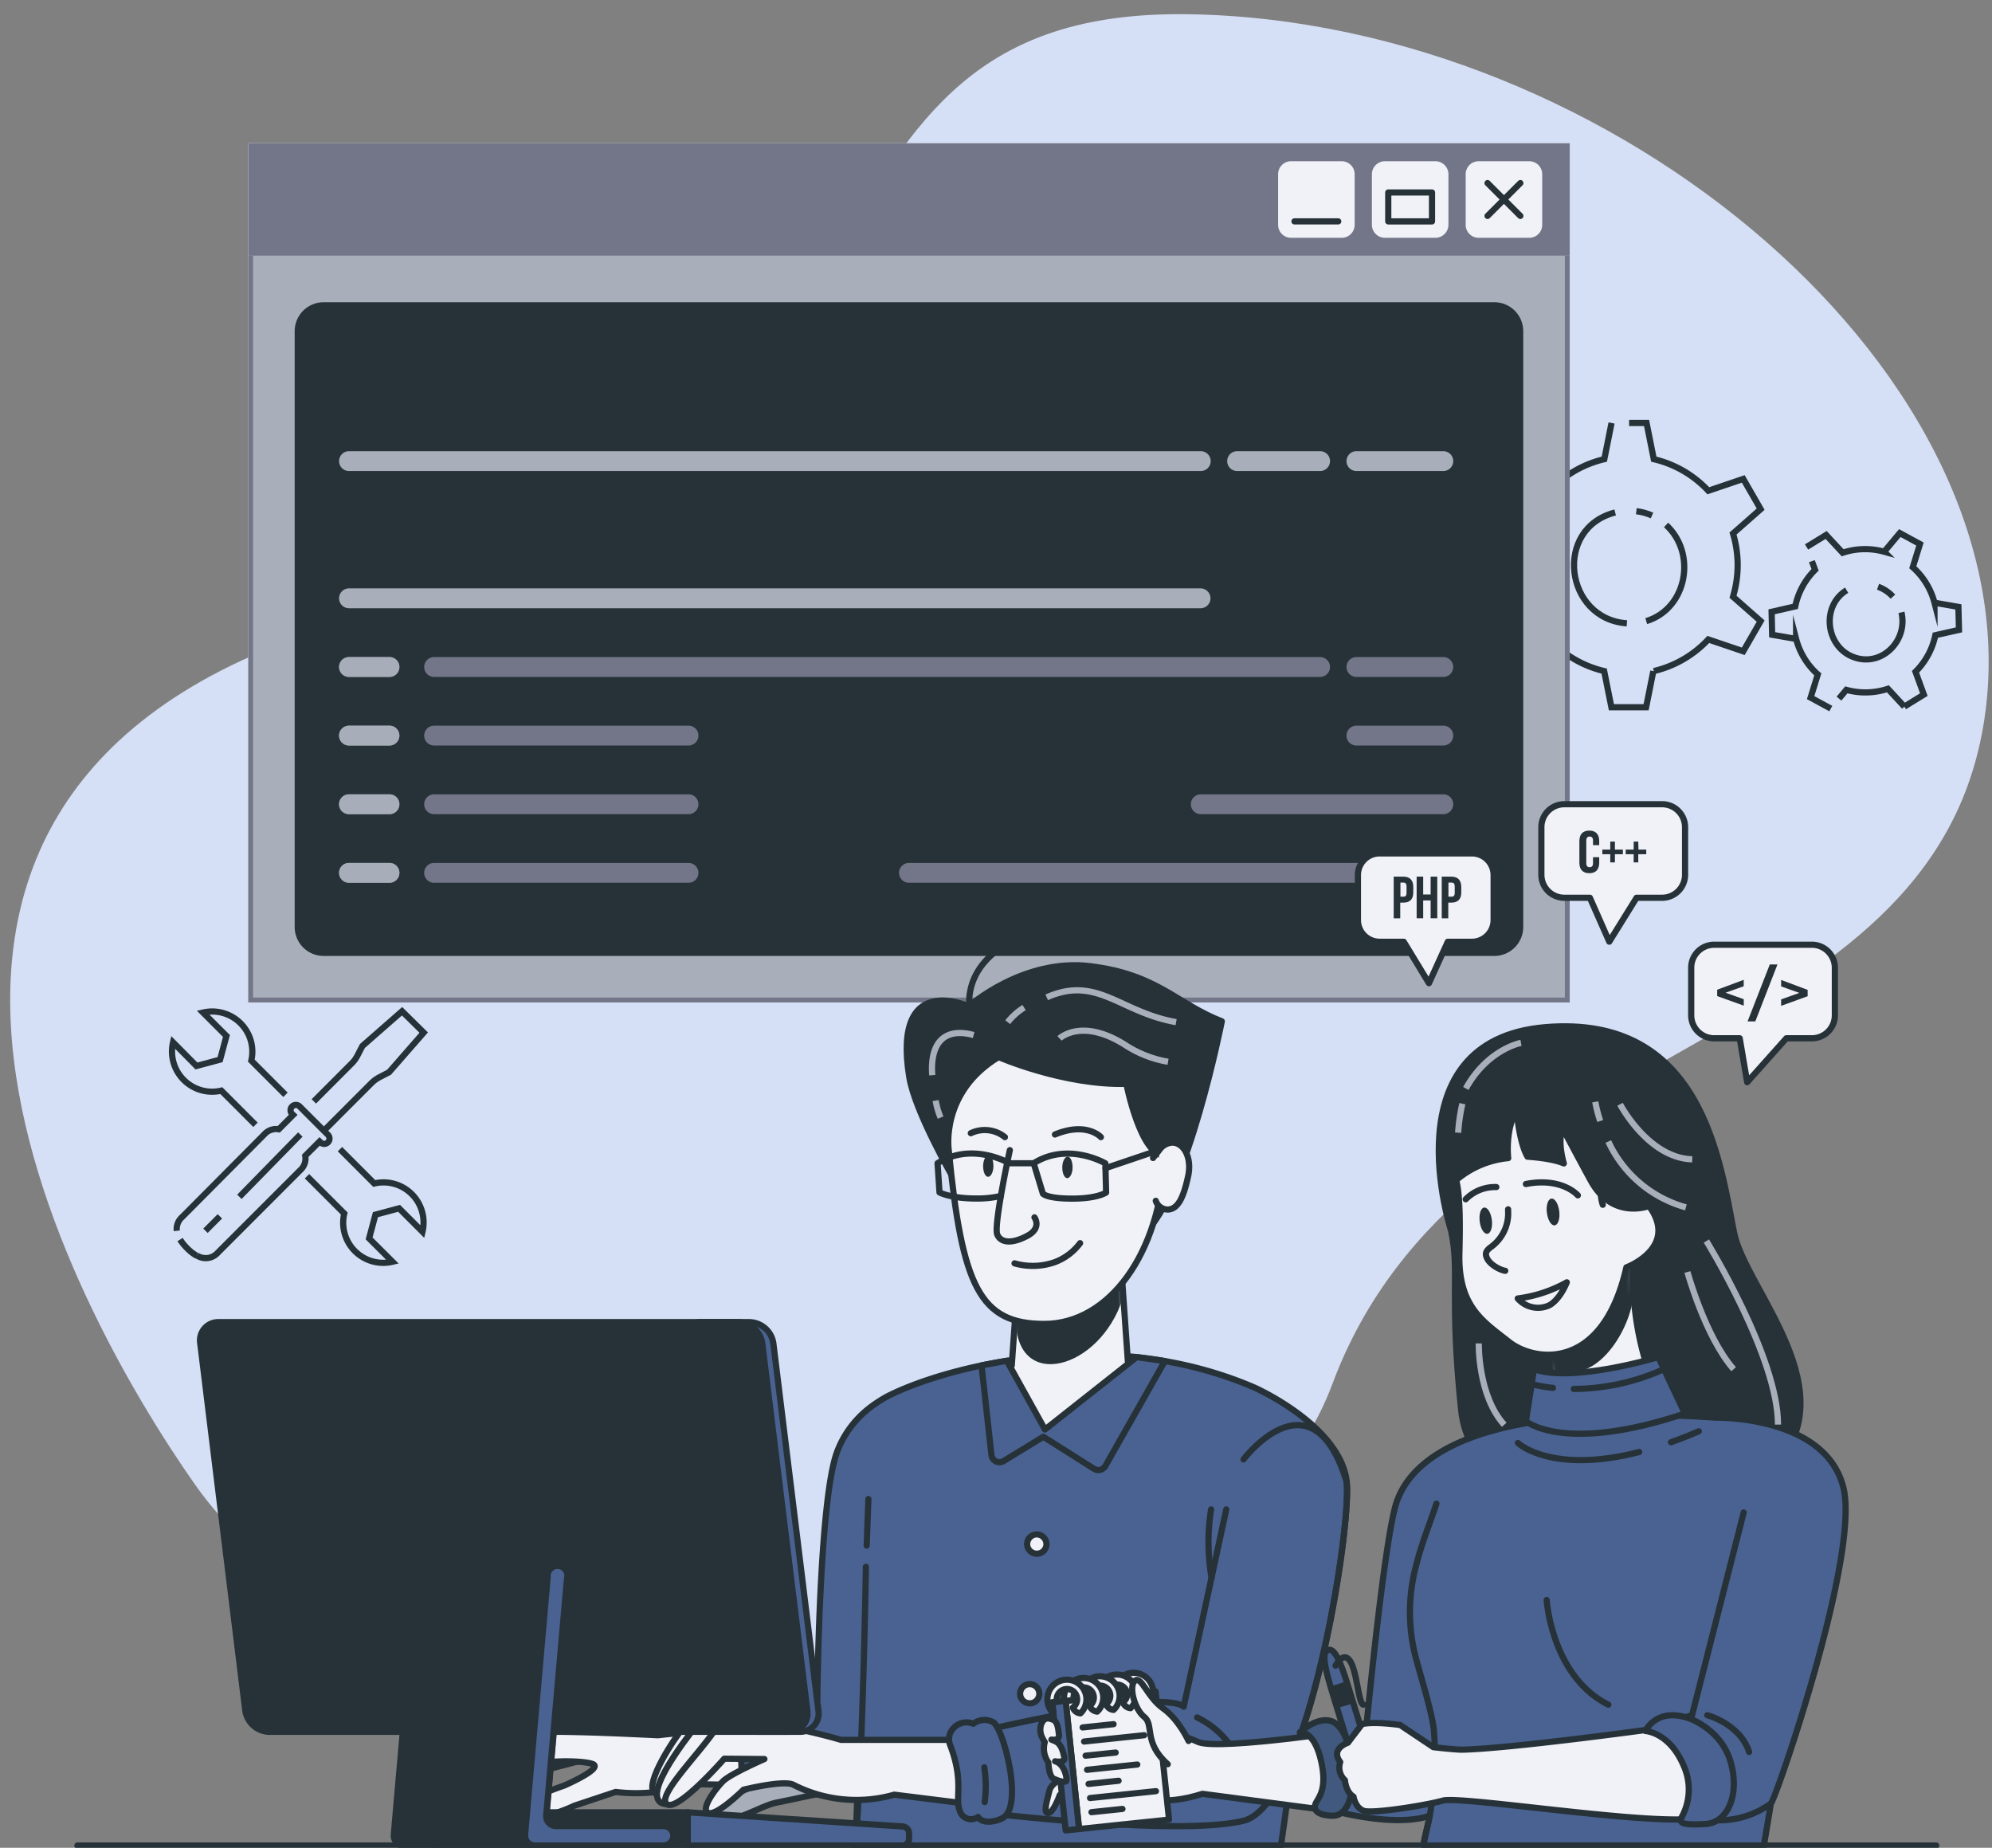 <svg xmlns="http://www.w3.org/2000/svg" width="400" height="371" fill="none"><rect width="100%" height="100%" fill="#808080" stroke="none"/><g clip-path="url(#a)"><path fill="#F1F2F8" stroke="#263238" stroke-linecap="round" stroke-linejoin="round" stroke-width="1.244" d="M104.705 353.928s-5.216 8.963-3.165 9.312c2.05.348 6.36-7.45 6.36-7.45l11.795-3.097-8.888-.917-6.102 2.152Z"/><path fill="#263238" stroke="#263238" stroke-linecap="round" stroke-linejoin="round" stroke-width="1.244" d="M104.705 353.928s-5.216 8.963-3.165 9.312c2.05.348 6.36-7.45 6.36-7.45l11.795-3.097-8.888-.917-6.102 2.152Z" opacity=".3"/><path fill="#F1F2F8" stroke="#263238" stroke-linecap="round" stroke-linejoin="round" stroke-width="1.244" d="M108.675 347.791s-7.306-1.733-9.316 1.693c-2.011 3.426-7.963 13.595-5.714 14.75 2.25 1.155 4.15-2.59 4.15-2.59l10.88-13.853Z"/><path fill="#F1F2F8" stroke="#263238" stroke-linecap="round" stroke-linejoin="round" stroke-width="1.244" d="M138.556 358.211a33.213 33.213 0 0 1-14.93 1.574l-8.311 2.769s-7.306 3.595-10.711 1.782c-3.404-1.812 8.66-5.816 8.66-5.816s8.112-3.516 5.694-4.362c-2.419-.847-11.577-.677-13.368.697-1.792 1.374-6.52 10.328-9.954 9.81-3.434-.518 1.434-5.378 2.658-7.251 1.224-1.872 3.981-9.341 9.516-9.66 5.534-.319 24.257.647 24.257.647l21.987-2.35 5.186 12.519-20.684-.359Z"/><path fill="#F1F2F8" stroke="#263238" stroke-linecap="round" stroke-linejoin="round" stroke-width="1.244" d="M142.1 346.24s-3.603-.756-5.066.887c-1.464 1.643-7.734 11.065-5.614 12.857 2.12 1.793 6.43-8.057 6.43-8.057l4.25-5.687Z"/><path fill="#496291" stroke="#263238" stroke-linecap="round" stroke-linejoin="round" stroke-width="1.244" d="M150.033 361.309a3.523 3.523 0 0 0 4.191-.06 3.654 3.654 0 0 0 3.981-.737c1.603-1.762 1.742-17.229-2.697-18.972-1.284-.498-4.49-.448-4.977 1.344a2.345 2.345 0 0 0-2.888.953 2.352 2.352 0 0 0-.337 1.039c-.438 2.789 2.329 5.388 1.403 13.405a3.16 3.16 0 0 0 1.324 3.028Z"/><path fill="#263238" stroke="#263238" stroke-linecap="round" stroke-linejoin="round" stroke-width="1.244" d="M150.033 361.309a3.523 3.523 0 0 0 4.191-.06 3.654 3.654 0 0 0 3.981-.737c1.603-1.762 1.742-17.229-2.697-18.972-1.284-.498-4.49-.448-4.977 1.344a2.345 2.345 0 0 0-2.888.953 2.352 2.352 0 0 0-.337 1.039c-.438 2.789 2.329 5.388 1.403 13.405a3.16 3.16 0 0 0 1.324 3.028Z" opacity=".3"/><path fill="#F1F2F8" stroke="#263238" stroke-linecap="round" stroke-linejoin="round" stroke-width="1.244" d="M149.326 346.072s-7.963-1.713-9.784.727c-1.822 2.44-11.865 15.068-5.594 15.467l9.953-11.235 5.425-4.959Z"/><path stroke="#263238" stroke-linecap="round" stroke-linejoin="round" stroke-width="1.244" d="M155.111 357.672a29.898 29.898 0 0 0-2.628-12.22"/><path fill="#D5DFF5" d="M39.19 298.115c-25.492-36.293-83.8-142.49 33.732-174.221C190.455 92.164 152.83 1.523 238.69 2.857c85.86 1.335 170.128 73.292 159.776 141.574-10.351 68.282-104.563 62.854-130.9 133.396-26.338 70.543-183.526 84.128-228.377 20.288Z"/><path fill="#496291" d="M259.752 352.084a1429.057 1429.057 0 0 1-2.528 18.465h-85.442l.408-11.015c-5.107 1.235-15.03.478-15.03.478v-16.283c6.032-3.417 6.967-2.46 6.967-2.46s.309-39.739 3.922-49.658a20.008 20.008 0 0 1 7.067-9.302c.86-.64 1.761-1.223 2.698-1.743l.129-.08c.995-.528 2.2-1.085 3.573-1.663l.379-.15c13.377-5.467 42.571-11.811 69.775-.179 1.901.817 17.429 8.237 18.752 18.923.717 6.145-3.444 36.561-10.67 54.667Z"/><path stroke="#263238" stroke-linecap="round" stroke-linejoin="round" stroke-width="1.244" d="M259.752 352.084a1429.057 1429.057 0 0 1-2.528 18.465h-85.442l.408-11.015c-5.107 1.235-15.03.478-15.03.478v-16.283c6.032-3.417 6.967-2.46 6.967-2.46s.309-39.739 3.922-49.658a20.008 20.008 0 0 1 7.067-9.302c.86-.64 1.761-1.223 2.698-1.743l.129-.08c.995-.528 2.2-1.085 3.573-1.663l.379-.15c13.377-5.467 42.571-11.811 69.775-.179 1.901.817 17.429 8.237 18.752 18.923.717 6.145-3.444 36.561-10.67 54.667Z"/><path fill="#A8AEBA" stroke="#263238" stroke-linecap="round" stroke-linejoin="round" stroke-width="1.244" d="M167.384 359.495s-8.212 1.793-11.547 2.45c-3.334.658-9.525 4.98-13.188 3.257-3.663-1.723 11.944-8.067 11.944-8.067l5.375-2.161 7.416 4.521Z"/><path stroke="#263238" stroke-linecap="round" stroke-linejoin="round" stroke-width="1.244" d="M270.382 297.449c0 .239.06.518.07.827.438 7.649-3.723 36.511-10.71 53.9-2.917 7.241-6.321 12.499-10.083 13.406-13.189 3.177-52.486-1.703-52.486-1.703a21.805 21.805 0 0 0-2.936-15.637s38.58-9.441 43.457-5.577l8.541-39.609"/><path stroke="#263238" stroke-linecap="round" stroke-linejoin="round" stroke-width="1.244" d="M240.383 344.826a17.53 17.53 0 0 1 6.838 5.856M171.783 370.547c1.523-18.853 2.09-55.972 2.09-55.972"/><path fill="#F1F2F8" stroke="#263238" stroke-linecap="round" stroke-linejoin="round" stroke-width="1.244" d="M197.194 349.326h-28.338s-21.978-6.603-25.631-1.474c-3.653 5.129-11.477 12.947-9.277 14.411 2.2 1.464 11.487-9.152 11.487-9.152l8.062.069s-6.838 2.988-8.301 4.442c-1.463 1.454-4.639 5.617-2.986 6.354 1.652.737 7.087-4.641 7.087-4.641s8.052-1.992 10.003-.996a27.772 27.772 0 0 0 20.266 1.992l21.609 2.689-3.981-13.694Z"/><path fill="#496291" stroke="#263238" stroke-linecap="round" stroke-linejoin="round" stroke-width="1.244" d="M181.159 370.55h-43.06v-6.673l43.169 2.838a1.373 1.373 0 0 1 1.274 1.365v1.105a1.363 1.363 0 0 1-1.383 1.365Z"/><path fill="#263238" stroke="#263238" stroke-linecap="round" stroke-linejoin="round" stroke-width="1.244" d="M88.052 363.877h50.047v6.673H88.052a1.989 1.989 0 0 1-1.99-1.992v-2.719a1.992 1.992 0 0 1 1.99-1.962Z"/><path fill="#F1F2F8" stroke="#263238" stroke-linecap="round" stroke-linejoin="round" stroke-width="1.244" d="M213.857 356.903s-2.747.887-3.156 2.709c-.408 1.823-1.294 4.402-.238 4.412 1.055.01 2.339-3.625 2.339-3.625l2.677-.697-1.622-2.799Z"/><path fill="#496291" d="M191.361 347.088a3.55 3.55 0 0 1 4.081-.996 3.648 3.648 0 0 1 4.041-.279c1.991 1.315 5.972 16.254 2.1 19.052-1.114.797-4.23 1.544-5.186-.059a2.354 2.354 0 0 1-3.048-.215 2.356 2.356 0 0 1-.585-.931c-1.114-2.599.926-5.796-1.99-13.335a3.173 3.173 0 0 1 .587-3.237Z"/><path stroke="#263238" stroke-linecap="round" stroke-linejoin="round" stroke-width="1.244" d="M191.361 347.088a3.55 3.55 0 0 1 4.081-.996 3.648 3.648 0 0 1 4.041-.279c1.991 1.315 5.972 16.254 2.1 19.052-1.114.797-4.23 1.544-5.186-.059a2.354 2.354 0 0 1-3.048-.215 2.356 2.356 0 0 1-.585-.931c-1.114-2.599.926-5.796-1.99-13.335a3.173 3.173 0 0 1 .587-3.237Z"/><path stroke="#263238" stroke-linecap="round" stroke-linejoin="round" stroke-width="1.244" d="M197.652 354.844c.351 2.309.378 4.655.08 6.971"/><path fill="#F1F2F8" stroke="#263238" stroke-linecap="round" stroke-linejoin="round" stroke-width="1.244" d="M240.623 349.774s-17.369-7.967-18.345-1.374c-.975 6.593 3.275 16.772 19.181 11.762l33.374 4.402s5.714-11.383-.388-17.588c-.01 0-29.413 4.571-33.822 2.798Z"/><path fill="#F1F2F8" stroke="#263238" stroke-linecap="round" stroke-linejoin="round" stroke-width="1.244" d="m232.05 339.605-18.056 1.892 2.694 25.734 18.056-1.893-2.694-25.733Z"/><path stroke="#263238" stroke-linecap="round" stroke-linejoin="round" stroke-width="1.244" d="m219.172 363.845 6.221-.648M218.884 361.01l13.238-1.384M218.585 358.176l6.032-.637M218.286 355.338l10.083-1.056M217.987 352.505l6.042-.627M217.688 349.662l12.074-1.265M217.391 346.834l6.221-.657"/><path fill="#496291" stroke="#263238" stroke-linecap="round" stroke-linejoin="round" stroke-width="1.244" d="m213.986 341.495-2.692.282 2.694 25.734 2.692-.282-2.694-25.734Z"/><path fill="#F1F2F8" stroke="#263238" stroke-linecap="round" stroke-linejoin="round" stroke-width="1.244" d="M209.208 348.709c.17.375.366.738.588 1.085a4.757 4.757 0 0 0 .716 4.054s.08 2.838 1.085 3.286c1.006.448 2.608.996 2.578.2-.03-.797-.497-3.178-2.309-3.705 0 0 2.08.408 1.851-.747-.228-1.156-.627-2.829-1.901-3.307l-.687-.299s1.653.299 1.513-.946c-.139-1.245-.278-2.709-1.224-3.057a8.789 8.789 0 0 0-.726-.219c-1.394-.329-2.29 1.862-1.484 3.655ZM208.699 340.191a1.93 1.93 0 1 1-3.665-.962 1.926 1.926 0 0 1 3.179-.441c.341.385.516.889.486 1.403ZM227.195 335.881a3.982 3.982 0 0 0-3.503 4.322c.015.091.035.181.059.269l.906-.09.996-.099a2.041 2.041 0 1 1 3.175 1.155 1.785 1.785 0 0 0 1.523 1.175 3.928 3.928 0 0 0 .84-4.483 3.928 3.928 0 0 0-3.966-2.249h-.03Z"/><path fill="#F1F2F8" stroke="#263238" stroke-linecap="round" stroke-linejoin="round" stroke-width="1.244" d="M223.85 336.23a3.986 3.986 0 0 0-3.493 4.323c.011.093.028.187.049.279l.916-.1.995-.1c-.03-.09-.05-.184-.059-.278a2.052 2.052 0 0 1 3.291-1.711c.415.316.693.778.78 1.292a1.999 1.999 0 0 1-.846 1.853 1.798 1.798 0 0 0 1.523 1.175 3.924 3.924 0 0 0 .84-4.483 3.924 3.924 0 0 0-3.966-2.25h-.03Z"/><path fill="#F1F2F8" d="M238.672 349.556s-1.941-4.303-5.117-6.544c-3.175-2.241-4.369-6.603-5.663-5.547-1.294 1.056-.12 5.687 1.891 7.27 2.011 1.584-.239 5.119 4.708 9.482"/><path stroke="#263238" stroke-linecap="round" stroke-linejoin="round" stroke-width="1.244" d="M238.672 349.556s-1.941-4.303-5.117-6.544c-3.175-2.241-4.369-6.603-5.663-5.547-1.294 1.056-.12 5.687 1.891 7.27 2.011 1.584-.239 5.119 4.708 9.482"/><path fill="#F1F2F8" stroke="#263238" stroke-linecap="round" stroke-linejoin="round" stroke-width="1.244" d="M220.506 336.579a3.981 3.981 0 0 0-3.494 4.323v.279l.915-.1.996-.099a2.54 2.54 0 0 1-.06-.269 2.049 2.049 0 0 1 1.816-2.271 2.043 2.043 0 0 1 1.88.833 2.054 2.054 0 0 1-.461 2.872 1.753 1.753 0 0 0 1.513 1.165 3.852 3.852 0 0 0 1.194-3.227 3.98 3.98 0 0 0-4.299-3.506Z"/><path fill="#F1F2F8" stroke="#263238" stroke-linecap="round" stroke-linejoin="round" stroke-width="1.244" d="M217.171 336.924a3.982 3.982 0 0 0-3.503 4.322c.014.094.034.188.059.279l.906-.099.996-.1a2.036 2.036 0 0 1 .776-2.138 2.036 2.036 0 0 1 2.853.449 2.037 2.037 0 0 1 .213 2.033 2.047 2.047 0 0 1-.667.821c.116.32.321.599.591.805.27.207.593.332.932.36a3.912 3.912 0 0 0 1.194-3.226 3.983 3.983 0 0 0-4.35-3.506Z"/><path fill="#F1F2F8" stroke="#263238" stroke-linecap="round" stroke-linejoin="round" stroke-width="1.244" d="M212.204 341.408a2.055 2.055 0 0 1 1.816-2.278 2.047 2.047 0 0 1 1.882.837 2.056 2.056 0 0 1 .206 2.051c-.15.33-.384.614-.679.824a1.786 1.786 0 0 0 1.523 1.165 3.925 3.925 0 0 0-2.712-6.758 3.92 3.92 0 0 0-3.834 4.752 3.925 3.925 0 0 0 1.121 2.006l-.229-2.241.996-.099a1.324 1.324 0 0 1-.09-.259ZM210.133 310.117a1.942 1.942 0 0 1-3.382 1.195 1.952 1.952 0 0 1-.477-1.022 1.949 1.949 0 0 1 .933-1.946 1.94 1.94 0 0 1 1.095-.268 1.991 1.991 0 0 1 1.831 2.041Z"/><path stroke="#263238" stroke-linecap="round" stroke-linejoin="round" stroke-width="1.244" d="M243.279 316.767a41.994 41.994 0 0 1-.089-13.714M174.032 310.334c.119-3.117.229-6.234.348-9.352M249.7 293.018s13.736-18.107 20.684 4.432"/><path fill="#F1F2F8" d="m226.477 273.285-1.413-20.068-20.763 4.86-1.135 16.065c-1.304.159-2.548.348-3.773.527l5.077 12.181 9.953 1.304 15.867-14.63a120 120 0 0 0-3.813-.239Z"/><mask id="b" width="32" height="36" x="199" y="253" maskUnits="userSpaceOnUse" style="mask-type:luminance"><path fill="#fff" d="m226.477 273.285-1.413-20.068-20.763 4.86-1.135 16.065c-1.304.159-2.548.348-3.773.527l5.077 12.181 9.953 1.304 15.867-14.63a120 120 0 0 0-3.813-.239Z"/></mask><g mask="url(#b)"><path fill="#263238" d="M203.992 265.128c.14 14.282 16.812 9.9 21.431-4.362l-.369-7.549-20.753 4.86-.309 7.051Z"/></g><path stroke="#263238" stroke-linecap="round" stroke-linejoin="round" stroke-width="1.244" d="m226.477 273.285-1.413-20.068-20.763 4.86-1.135 16.065c-1.304.159-2.548.348-3.773.527l5.077 12.181 9.953 1.304 15.867-14.63a120 120 0 0 0-3.813-.239Z"/><path fill="#496291" d="m202.171 273.208 7.664 13.804 18.405-14.531 5.663.797-11.944 21.064a1.632 1.632 0 0 1-1.014.768 1.626 1.626 0 0 1-1.256-.2l-10.182-6.434-7.963 4.861a1.63 1.63 0 0 1-1.56.072 1.623 1.623 0 0 1-.899-1.278l-1.99-17.986 5.076-.937Z"/><path stroke="#263238" stroke-linecap="round" stroke-linejoin="round" stroke-width="1.244" d="m202.171 273.208 7.664 13.804 18.405-14.531 5.663.797-11.944 21.064a1.632 1.632 0 0 1-1.014.768 1.626 1.626 0 0 1-1.256-.2l-10.182-6.434-7.963 4.861a1.63 1.63 0 0 1-1.56.072 1.623 1.623 0 0 1-.899-1.278l-1.99-17.986 5.076-.937Z"/><path stroke="#263238" stroke-miterlimit="10" stroke-width="1.244" d="m61.645 236.164 7.485 7.48a8.052 8.052 0 0 0 5.633 9.604 8.03 8.03 0 0 0 4.052.086l-4.698-4.69 1.274-4.761 4.748-1.275 4.698 4.701a8.05 8.05 0 0 0-5.633-9.604 8.04 8.04 0 0 0-4.052-.087l-6.888-6.891M57.325 219.812l-6.858-6.862a8.07 8.07 0 0 0-5.658-9.555 8.048 8.048 0 0 0-4.037-.095l4.699 4.7-1.275 4.751-4.747 1.275-4.699-4.751a8.07 8.07 0 0 0 5.642 9.607 8.066 8.066 0 0 0 4.053.094l6.858 6.862M65.03 227.031l9.565-9.571a6.637 6.637 0 0 1 1.603-1.175l1.92-.996 6.968-7.967-4.35-4.283-7.962 6.972-.996 1.922a6.22 6.22 0 0 1-1.174 1.603l-7.585 7.599"/><path stroke="#263238" stroke-miterlimit="10" stroke-width="1.244" d="M39.568 252.1a3.242 3.242 0 0 0 4.16-.577l16.574-16.583a3.146 3.146 0 0 0 .995-2.878l2.877-2.878.179.169a1.05 1.05 0 0 0 1.159.233 1.05 1.05 0 0 0 .344-.233 1.076 1.076 0 0 0 0-1.504l-5.674-5.677a1.067 1.067 0 1 0-1.503 1.514l.18.169-2.877 2.879a3.138 3.138 0 0 0-2.877.996l-16.553 16.652a3.204 3.204 0 0 0-1.055 2.739M36.164 248.877c.389.62.85 1.192 1.373 1.703a8.692 8.692 0 0 0 1.99 1.563M41.26 247.112l2.896-2.897M48.07 240.297l12.242-12.509M369.273 140.27l1.473-1.763a14.47 14.47 0 0 0 8.351-.209l3.305 3.575M363.828 112.669l.647 1.743a14.417 14.417 0 0 0-3.982 7.34l-4.748 1.086.11 4.611 4.808.836a14.504 14.504 0 0 0 1.652 3.885 14.245 14.245 0 0 0 2.707 3.236l-1.443 4.661 4.051 2.201M382.401 141.87l3.912-2.41-1.672-4.581a14.472 14.472 0 0 0 3.981-7.34l4.748-1.076-.119-4.611-4.798-.837a14.398 14.398 0 0 0-4.36-7.121l1.444-4.661-4.051-2.201-3.136 3.745a14.27 14.27 0 0 0-8.341.209l-3.314-3.575-3.932 2.41"/><path stroke="#263238" stroke-miterlimit="10" stroke-width="1.244" d="M381.814 122.949c1.364 5.716-4.071 11.224-9.814 8.903-5.475-2.22-6.271-10.258-1.185-13.345M377.117 117.808a7.325 7.325 0 0 1 2.985 1.991M332.086 134.739a21.797 21.797 0 0 0 10.949-6.354l7.017 2.38 3.494-6.065-5.554-4.89a21.987 21.987 0 0 0 0-12.689l5.554-4.89-3.494-6.075-7.017 2.38a21.706 21.706 0 0 0-10.949-6.344l-1.453-7.27h-3.504M323.605 84.922l-1.453 7.27a21.74 21.74 0 0 0-10.949 6.344l-6.968-2.38-3.494 6.075 5.554 4.89a21.987 21.987 0 0 0 0 12.689l-5.584 4.89 3.494 6.065 6.968-2.38a21.83 21.83 0 0 0 10.949 6.354l1.453 7.26h6.968l1.453-7.26"/><path stroke="#263238" stroke-miterlimit="10" stroke-width="1.244" d="M334.554 105.398c6.211 5.687 4.25 16.802-3.982 19.312M326.681 125.15c-12.481-.876-14.821-19.062-2.349-22.259M328.582 102.638c1.086.129 2.146.421 3.145.866"/><path fill="#F1F2F8" d="M315.205 28.773H49.841v172.498h265.364V28.773Z"/><path fill="#A8AEBA" stroke="#737688" stroke-width=".976" d="M314.717 29.262v171.52H50.329V29.262h264.388Z"/><path fill="#263238" stroke="#263238" stroke-linecap="round" stroke-linejoin="round" stroke-width="1.244" d="M191.281 236.28s-7.585-13.126-8.7-20.048c-3.473-21.383 11.945-14.173 11.945-14.173s10.949-9.77 24.496-8.057c13.547 1.713 17.17 7.5 26.317 11.055 0 0-6.868 34.858-15.657 42.686-8.789 7.829-38.401-11.463-38.401-11.463Z"/><path stroke="#A8AEBA" stroke-miterlimit="10" stroke-width="1.244" d="M212.761 208.491s4.39-4.213 13.099 1.264a22.726 22.726 0 0 0 8.69 3.426"/><path fill="#F1F2F8" stroke="#263238" stroke-linecap="round" stroke-linejoin="round" stroke-width="1.244" d="M226.178 217.613c-12.621.329-25.661-5.378-25.661-5.378-11.765 7.101-10.013 18.644-10.013 18.644 2.688 27.588 6.321 34.938 19.201 34.938s23.351-13.943 24.197-33.812c-4.857.229-7.724-14.392-7.724-14.392Z"/><path stroke="#263238" stroke-linecap="round" stroke-linejoin="round" stroke-width="1.244" d="M203.724 253.654c2.664.76 5.499.673 8.112-.249a11.259 11.259 0 0 0 5.047-3.804M207.725 244.422s1.543 2.111-1.413 3.695c-2.956 1.583-5.305 1.553-6.062-.259-.756-1.813 2.528-16.931 2.528-16.931M207.566 233.556l1.851 6.105s.757.996 5.883.996 6.808-1.225 6.808-1.225l-.149-5.856s-7.436-4.383-14.393-.02ZM202.689 233.558h4.877"/><path fill="#263238" d="M214.383 232.235c.597 0 .996.996.996 2.162 0 1.165-.498 2.151-1.075 2.151-.578 0-.996-.996-.996-2.151 0-1.156.488-2.162 1.075-2.162Z"/><path stroke="#263238" stroke-linecap="round" stroke-linejoin="round" stroke-width="1.244" d="M202.28 233.345c-1.593-.807-7.963-3.595-14.015.209l.388 5.856s2.23 1.225 7.346 1.225a20.574 20.574 0 0 0 4.977-.517"/><path fill="#263238" d="M198.488 231.967c.587 0 .995.996.995 2.161s-.497 2.151-1.075 2.151c-.577 0-.995-.996-.995-2.151 0-1.155.498-2.161 1.075-2.161Z"/><path fill="#F1F2F8" d="M232.818 230.881a3.336 3.336 0 0 1 2.588-1.464c2.29 0 3.982 2.988 3.176 6.723-.807 3.734-1.862 6.712-4.151 6.712a2.58 2.58 0 0 1-2.349-1.753"/><path stroke="#263238" stroke-linecap="round" stroke-linejoin="round" stroke-width="1.244" d="M232.818 230.881a3.336 3.336 0 0 1 2.588-1.464c2.29 0 3.982 2.988 3.176 6.723-.807 3.734-1.862 6.712-4.151 6.712a2.58 2.58 0 0 1-2.349-1.753M221.988 234.543l10.83-3.665-1.284 1.623M194.944 227.524a6.476 6.476 0 0 1 6.848.787M211.836 227.784c6.4-2.64 9.227.527 9.227.527"/><path stroke="#A8AEBA" stroke-miterlimit="10" stroke-width="1.244" d="M187.877 220.969a16.33 16.33 0 0 0 .995 3.425M195.512 207.814c-6.291-1.693-8.779 2.091-8.311 8.067"/><path fill="#263238" stroke="#263238" stroke-linecap="round" stroke-linejoin="round" stroke-width="1.244" d="M291.357 247.012s-12.472-38.104 18.911-40.774c31.384-2.669 35.057 26.572 37.934 41.232 2.249 11.464 23.67 32.428 7.087 48.075-17.3 16.343-59.443 10.885-61.872-12.34-2.429-23.226-.229-27.986-2.06-36.193Z"/><path fill="#F1F2F8" d="M327.946 253.1s-1.364 16.931 7.345 31.422c0 0-11.735 3.834-23.978.189a40.287 40.287 0 0 0-.737-13.425l-.418-1.843 8.899-7.699 8.889-8.644Z"/><mask id="c" width="26" height="34" x="310" y="253" maskUnits="userSpaceOnUse" style="mask-type:luminance"><path fill="#fff" d="M327.946 253.1s-1.364 16.931 7.345 31.422c0 0-11.735 3.834-23.978.189a40.287 40.287 0 0 0-.737-13.425l-.418-1.843 8.899-7.699 8.889-8.644Z"/></mask><g mask="url(#c)"><path fill="#263238" d="M306.406 265.822c1.623 9.093 3.106 11.075 10.81 9.452 5.703-1.205 10.571-9.771 10.849-15.995a83.889 83.889 0 0 1-.408-8.506l-8.6 10.956-12.651 4.093Z"/></g><path stroke="#263238" stroke-linecap="round" stroke-linejoin="round" stroke-width="1.244" d="M327.946 253.1s-1.364 16.931 7.345 31.422c0 0-11.735 3.834-23.978.189a40.287 40.287 0 0 0-.737-13.425l-.418-1.843 8.899-7.699 8.889-8.644Z"/><path fill="#496291" d="M355.597 362.111a998.569 998.569 0 0 1-1.403 8.436h-68.262c-.11-.916.537-2.759 1.154-5.976-7.604 2.58-20.903-1.424-20.903-1.424 1.653-4.352.508-15.407.508-15.407l7.744-1.643s3.215-33.683 5.664-43.334c2.598-10.238 16.811-21.413 64.619-18.116 0 0 22.057-.418 25.481 14.212 3.225 13.654-13.686 62.625-14.602 63.252Z"/><path stroke="#263238" stroke-linecap="round" stroke-linejoin="round" stroke-width="1.244" d="M355.597 362.111a998.569 998.569 0 0 1-1.403 8.436h-68.262c-.11-.916.537-2.759 1.154-5.976-7.604 2.58-20.903-1.424-20.903-1.424 1.653-4.352.508-15.407.508-15.407l7.744-1.643s3.215-33.683 5.664-43.334c2.598-10.238 16.811-21.413 64.619-18.116 0 0 22.057-.418 25.481 14.212 3.225 13.654-13.686 62.625-14.602 63.252Z"/><path fill="#496291" stroke="#263238" stroke-linecap="round" stroke-linejoin="round" stroke-width="1.244" d="M267.965 345.849s2.588 1.385 3.434 7.47c.846 6.085-.458 11.324-3.832 11.244-3.374-.08-3.982-1.404-3.285-2.659.697-1.255 2.17-2.938 1.045-8.147-1.413-6.523-4.32-5.926-4.32-5.926s3.872-3.715 6.958-1.982Z"/><path fill="#263238" d="M271.518 359.037c-.268 2.271-.995 4.064-2.13 4.98a2.775 2.775 0 0 1-1.821.588c-3.384-.08-3.982-1.405-3.285-2.66.697-1.255 2.17-2.938 1.045-8.146-1.413-6.524-4.32-5.926-4.32-5.926s3.882-3.715 6.968-1.992c0 0 2.588 1.384 3.434 7.469.269 1.884.306 3.794.109 5.687Z" opacity=".2"/><path fill="#496291" stroke="#263238" stroke-linecap="round" stroke-linejoin="round" stroke-width="1.244" d="M272.017 342.811c2.04 6.643 3.862 11.952 2.06 12.539-1.802.588-3.285-4.89-5.325-11.543-2.041-6.653-3.862-11.951-2.061-12.529 1.802-.577 3.285 4.88 5.326 11.533Z"/><path fill="#263238" d="m268.493 342.972 3.265-.996c-.478-1.564-.926-3.057-1.354-4.392l-3.255.996c.398 1.344.856 2.818 1.344 4.392Z"/><path stroke="#263238" stroke-linecap="round" stroke-linejoin="round" stroke-width="1.244" d="M268.194 334.427s1.523-3.058 2.927-.896c1.403 2.161 1.692 8.724 2.687 8.734M288.44 301.9c-1.244 3.815-2.986 7.968-4.111 12.539a36.104 36.104 0 0 0-.179 17.808c.856 3.476 3.543 11.842 3.782 15.307a64.425 64.425 0 0 1-.846 17.041c-.617 3.207-1.264 5.049-1.154 5.976"/><path fill="#F1F2F8" stroke="#263238" stroke-linecap="round" stroke-linejoin="round" stroke-width="1.244" d="M330.694 347.315s-27.771 3.794-37.138 3.983c-1.433 0-5.733-.498-5.733-.498l-6.659-4.451s-5.126-.757-7.644-.19l-2.867 3.755s-3.573 1.155-1.533 3.864a3.47 3.47 0 0 0 .946 3.655s.159 2.361 1.732 3.307c0 0 .308 2.201 2.04 2.828 1.732.628 12.572-1.105 15.876-2.041 3.305-.936 35.356 4.083 47.927 3.774 0 .02 10.77-12.608-6.947-17.986Z"/><path stroke="#263238" stroke-linecap="round" stroke-linejoin="round" stroke-width="1.244" d="M355.587 362.122a17.774 17.774 0 0 1-12.761 3.207s3.544-18.395-8.719-19.152l5.663-1.803 10.372-40.704"/><path stroke="#263238" stroke-linecap="round" stroke-linejoin="round" stroke-width="1.244" d="M342.826 344.374s6.569 1.733 8.411 7.39"/><path fill="#496291" d="M330.414 347.553s2.23-4.92 8.899-2.49c0 0 6.301 2.171 8.192 8.655 1.891 6.483-.478 12.27-5.077 12.509-4.598.239-5.434-.12-4.658-1.534a11.577 11.577 0 0 0 .358-10.079c-2.856-6.842-7.714-7.061-7.714-7.061Z"/><path stroke="#263238" stroke-linecap="round" stroke-linejoin="round" stroke-width="1.244" d="M330.414 347.553s2.23-4.92 8.899-2.49c0 0 6.301 2.171 8.192 8.655 1.891 6.483-.478 12.27-5.077 12.509-4.598.239-5.434-.12-4.658-1.534a11.577 11.577 0 0 0 .358-10.079c-2.856-6.842-7.714-7.061-7.714-7.061ZM310.576 321.25s.996 15.308 12.383 21.014M304.804 289.722s6.679 6.344 24.346 1.812"/><path fill="#496291" stroke="#263238" stroke-linecap="round" stroke-linejoin="round" stroke-width="1.244" d="M332.992 272.477s-17.16 5.208-24.964 2.43l-1.622 10.427s7.595 6.613 31.921-1.524l-5.335-11.333Z"/><path stroke="#263238" stroke-linecap="round" stroke-linejoin="round" stroke-width="1.244" d="M335.55 289.571a85.14 85.14 0 0 0 5.574-2.201M307.56 277.896c1.404.367 2.836.62 4.28.757M316.021 278.873a44.571 44.571 0 0 0 18.116-3.983"/><path stroke="#A8AEBA" stroke-miterlimit="10" stroke-width="1.244" d="M342.647 249.173s14.383 23.305 14.383 36.85M338.844 255.389s3.554 12.997 9.277 19.52"/><path fill="#F1F2F8" stroke="#263238" stroke-linecap="round" stroke-linejoin="round" stroke-width="1.244" d="M331.121 242.145s-7.326 2.858-11.666-5.05c-1.881-3.426-5.683-10.567-5.683-10.567-1.085 2.799.249 7.061.249 7.061-2.489-1.085-7.286-1.344-7.286-1.344-1.702-2.849-2.2-9.322-2.2-9.322-2.359 3.984-1.682 9.601-1.682 9.601a18.908 18.908 0 0 0-10.442 4.422c.627 2.539.846 6.503.637 14.74-.268 10.746 4.898 13.694 9.954 17.717 5.057 4.024 18.822 6.096 23.58-14.939 0 0 9.954-3.715 5.097-11.513l-.558-.806Z"/><path stroke="#A8AEBA" stroke-miterlimit="10" stroke-width="1.244" d="M296.94 269.731s-.219 10.458 5.116 16.334"/><path fill="#496291" stroke="#263238" stroke-linecap="round" stroke-linejoin="round" stroke-width="1.244" d="m164.346 343.497-9.057-73.799a4.979 4.979 0 0 0-4.768-4.243h-10.372l12.004 82.255h8.491a3.664 3.664 0 0 0 2.827-1.247 3.664 3.664 0 0 0 .875-2.966Z"/><path fill="#263238" d="M158.375 347.711H54.021a4.978 4.978 0 0 1-4.758-4.243l-9.058-73.799a3.667 3.667 0 0 1 3.703-4.213h104.394a4.98 4.98 0 0 1 4.758 4.243l9.058 73.799a3.68 3.68 0 0 1-2.179 3.914 3.668 3.668 0 0 1-1.564.299Z"/><path stroke="#263238" stroke-linecap="round" stroke-linejoin="round" stroke-width="1.244" d="M158.375 347.711H54.021a4.978 4.978 0 0 1-4.758-4.243l-9.058-73.799a3.667 3.667 0 0 1 3.703-4.213h104.394a4.98 4.98 0 0 1 4.758 4.243l9.058 73.799a3.68 3.68 0 0 1-2.179 3.914 3.668 3.668 0 0 1-1.564.299Z"/><path fill="#263238" stroke="#263238" stroke-linecap="round" stroke-linejoin="round" stroke-width="1.244" d="m109.731 364.511 4.171-47.536a2.008 2.008 0 0 0-.536-1.493 1.982 1.982 0 0 0-1.455-.628H85.603a1.99 1.99 0 0 0-1.99 1.782l-4.54 51.789a1.99 1.99 0 0 0 1.992 2.122h52.197a1.988 1.988 0 0 0 1.99-1.992 1.992 1.992 0 0 0-1.99-1.992h-21.59a1.992 1.992 0 0 1-1.941-2.052Z"/><path stroke="#263238" stroke-linecap="round" stroke-linejoin="round" stroke-width="1.244" d="M15.54 370.545h373.262"/><path fill="#496291" stroke="#263238" stroke-linecap="round" stroke-linejoin="round" stroke-width="1.244" d="M135.213 368.625a1.99 1.99 0 0 0-1.99-1.992h-21.55a1.993 1.993 0 0 1-1.991-2.132l4.171-47.536a1.998 1.998 0 0 0-.257-1.693 1.987 1.987 0 0 0-2.345-.75 1.998 1.998 0 0 0-1.19 1.231 1.99 1.99 0 0 0-.09.873l-4.539 51.79a2 2 0 0 0 .518 1.475 1.995 1.995 0 0 0 1.423.646h25.88a1.993 1.993 0 0 0 1.96-1.912Z"/><path stroke="#263238" stroke-linecap="round" stroke-linejoin="round" stroke-width="1.244" d="M311.134 262.06c2.239-1.275 3.484-4.601 3.484-4.601l-.468.259a27.079 27.079 0 0 1-9.387 2.988 5.373 5.373 0 0 0 6.371 1.354ZM302.256 255.151c-.946-.119-3.643-1.394-3.872-3.227-.07-.547.328-1.045.915-1.484a8.335 8.335 0 0 0 3.534-7.31v-.318"/><path fill="#263238" d="M299.567 244.941c.179 1.454-.219 2.699-.896 2.779-.677.08-1.363-.996-1.543-2.48-.179-1.484.219-2.709.896-2.789.677-.079 1.364 1.026 1.543 2.49ZM311.531 240.648c.687-.089 1.394 1.056 1.573 2.54.179 1.484-.219 2.749-.916 2.839-.696.089-1.383-1.056-1.572-2.54-.189-1.484.229-2.759.915-2.839Z"/><path stroke="#263238" stroke-linecap="round" stroke-linejoin="round" stroke-width="1.244" d="M294.322 240.788a8.28 8.28 0 0 1 6.142-2.45M321.844 241.895s-.926-2.629.129-3.983M306.406 237.727c7.256-1.424 10.431 2.271 10.431 2.271"/><path stroke="#A8AEBA" stroke-miterlimit="10" stroke-width="1.244" d="M322.959 229.197a24.29 24.29 0 0 0 15.577 13.216M325.317 221.712s5.654 10.796 14.493 11.055M293.645 221.597a38.283 38.283 0 0 0-.846 5.826M320.34 221.227c.233 1.308.566 2.596.995 3.853M305.421 209.388s-6.698 1.255-11.068 9.152M202.35 205.233a12.934 12.934 0 0 1 3.294-2.937M210.183 200.245c10.143-4.482 14.672 2.987 25.989 4.979"/><path fill="#263238" stroke="#263238" stroke-linecap="round" stroke-linejoin="round" stroke-width="1.244" d="M300.056 61.303H64.99a5.197 5.197 0 0 0-5.196 5.199v119.612a5.197 5.197 0 0 0 5.196 5.199h235.066a5.198 5.198 0 0 0 5.196-5.199V66.502a5.198 5.198 0 0 0-5.196-5.2Z"/><path stroke="#263238" stroke-linecap="round" stroke-linejoin="round" stroke-width="1.244" d="M195.273 205.233s-3.414-8.306 5.246-14.65"/><path fill="#F1F2F8" stroke="#263238" stroke-linecap="round" stroke-linejoin="round" stroke-width="1.244" d="M363.829 189.684H344.21a4.606 4.606 0 0 0-4.609 4.611v9.561a4.611 4.611 0 0 0 4.609 4.611h5.126l1.503 8.814 7.863-8.814h5.127a4.61 4.61 0 0 0 4.618-4.611v-9.521a4.628 4.628 0 0 0-2.844-4.297 4.615 4.615 0 0 0-1.774-.354Z"/><path fill="#263238" d="M357.657 201.954v-1.295l3.653-1.305-3.653-1.304v-1.295l5.325 1.992v1.275l-5.325 1.932ZM344.817 199.993v-1.275l5.326-1.991v1.294l-3.643 1.295 3.653 1.305v1.294l-5.336-1.922ZM355.379 193.641h1.542l-4.449 11.433h-1.553l4.46-11.433Z"/><path fill="#737688" d="M289.823 177.242h-107.3a1.99 1.99 0 0 1-1.408-3.401c.374-.373.88-.583 1.408-.583h107.3a1.992 1.992 0 0 1 0 3.984ZM138.259 177.242H87.167a1.989 1.989 0 0 1-1.99-1.992 1.993 1.993 0 0 1 1.99-1.992h51.092a1.992 1.992 0 0 1 0 3.984Z"/><path fill="#A8AEBA" d="M78.209 177.242h-8.133a1.989 1.989 0 0 1-1.99-1.992 1.993 1.993 0 0 1 1.99-1.992h8.133a1.992 1.992 0 0 1 0 3.984Z"/><path fill="#A8AEBA" d="M78.209 177.242h-8.133a1.989 1.989 0 0 1-1.99-1.992 1.993 1.993 0 0 1 1.99-1.992h8.133a1.992 1.992 0 0 1 0 3.984Z" opacity=".7"/><path fill="#F1F2F8" stroke="#263238" stroke-linecap="round" stroke-linejoin="round" stroke-width="1.244" d="M295.566 171.341h-18.533a4.356 4.356 0 0 0-4.36 4.362v9.023a4.363 4.363 0 0 0 4.36 4.363h4.847l5.056 8.316 3.783-8.316h4.847a4.359 4.359 0 0 0 4.36-4.363v-9.023a4.358 4.358 0 0 0-4.36-4.362Z"/><path fill="#263238" d="M293.427 178.083v1.086c0 1.334-.637 2.061-1.991 2.061h-.617v3.148h-1.314v-8.366h1.931c1.314 0 1.991.727 1.991 2.071Zm-2.578-.876v2.828h.617c.418 0 .647-.189.647-.786v-1.255c0-.598-.229-.787-.647-.787h-.617ZM285.781 184.378h-1.314v-8.366h1.314v3.585h1.493v-3.585h1.334v8.366h-1.334v-3.586h-1.493v3.586ZM283.79 178.083v1.086c0 1.334-.637 2.061-1.99 2.061h-.627v3.148h-1.314v-8.366h1.941c1.324 0 1.99.727 1.99 2.071Zm-2.578-.876v2.828h.588c.418 0 .637-.189.637-.786v-1.255c0-.598-.219-.787-.637-.787h-.588Z"/><path fill="#F1F2F8" stroke="#263238" stroke-linecap="round" stroke-linejoin="round" stroke-width="1.244" d="M333.748 161.472h-19.619a4.6 4.6 0 0 0-3.265 1.347 4.618 4.618 0 0 0-1.353 3.264v9.551a4.62 4.62 0 0 0 4.618 4.621h5.126l3.892 8.814 5.475-8.814h5.126a4.621 4.621 0 0 0 4.618-4.621v-9.551a4.618 4.618 0 0 0-1.353-3.264 4.59 4.59 0 0 0-1.499-.999 4.592 4.592 0 0 0-1.766-.348Z"/><path fill="#263238" d="M329.01 170.584h1.563v.926h-1.603v1.644h-.925v-1.644h-1.603v-.926h1.603v-1.613h.925l.04 1.613ZM324.282 170.584h1.602v.926h-1.602v1.644h-.936v-1.644h-1.592v-.926h1.592v-1.613h.936v1.613ZM321.127 172.105v1.115c0 1.335-.666 2.102-1.99 2.102-1.324 0-1.991-.767-1.991-2.102v-4.352c0-1.335.667-2.101 1.991-2.101s1.99.766 1.99 2.101v.817h-1.244v-.897c0-.597-.259-.826-.677-.826-.418 0-.676.229-.676.826v4.512c0 .598.258.817.676.817.418 0 .677-.219.677-.817v-1.195h1.244Z"/><path fill="#737688" d="M289.823 163.467H241.12a1.992 1.992 0 0 1 0-3.984h48.703a1.99 1.99 0 0 1 1.408 3.401c-.374.373-.88.583-1.408.583ZM138.259 163.467H87.167a1.992 1.992 0 0 1 0-3.984h51.092a1.989 1.989 0 0 1 1.991 1.992 1.995 1.995 0 0 1-1.991 1.992Z"/><path fill="#A8AEBA" d="M78.209 163.467h-8.133a1.992 1.992 0 0 1 0-3.984h8.133a1.989 1.989 0 0 1 1.99 1.992 1.993 1.993 0 0 1-1.99 1.992Z"/><path fill="#A8AEBA" d="M78.209 163.467h-8.133a1.992 1.992 0 0 1 0-3.984h8.133a1.989 1.989 0 0 1 1.99 1.992 1.993 1.993 0 0 1-1.99 1.992Z" opacity=".7"/><path fill="#737688" d="M289.823 149.683h-17.449a1.99 1.99 0 0 1-1.407-3.4 1.987 1.987 0 0 1 1.407-.584h17.449a1.99 1.99 0 0 1 1.408 3.401c-.374.373-.88.583-1.408.583ZM138.259 149.683H87.167a1.992 1.992 0 0 1 0-3.984h51.092a1.989 1.989 0 0 1 1.991 1.992 1.992 1.992 0 0 1-1.991 1.992Z"/><path fill="#A8AEBA" d="M78.209 149.683h-8.133a1.992 1.992 0 0 1 0-3.984h8.133a1.989 1.989 0 0 1 1.99 1.992 1.995 1.995 0 0 1-1.99 1.992Z"/><path fill="#A8AEBA" d="M78.209 149.683h-8.133a1.992 1.992 0 0 1 0-3.984h8.133a1.989 1.989 0 0 1 1.99 1.992 1.995 1.995 0 0 1-1.99 1.992Z" opacity=".7"/><path fill="#737688" d="M289.823 135.911h-17.449a1.988 1.988 0 0 1-1.99-1.992 1.99 1.99 0 0 1 1.99-1.992h17.449a1.994 1.994 0 0 1 1.991 1.992 1.992 1.992 0 0 1-1.991 1.992ZM265.079 135.911H87.167a1.989 1.989 0 0 1-1.99-1.992 1.993 1.993 0 0 1 1.99-1.992H265.08a1.994 1.994 0 0 1 1.991 1.992 1.992 1.992 0 0 1-1.991 1.992Z"/><path fill="#A8AEBA" d="M78.209 135.911h-8.133a1.989 1.989 0 0 1-1.99-1.992 1.993 1.993 0 0 1 1.99-1.992h8.133a1.992 1.992 0 0 1 0 3.984Z"/><path fill="#A8AEBA" d="M78.209 135.911h-8.133a1.989 1.989 0 0 1-1.99-1.992 1.993 1.993 0 0 1 1.99-1.992h8.133a1.992 1.992 0 0 1 0 3.984Z" opacity=".7"/><path fill="#A8AEBA" d="M241.12 122.12H70.077a1.988 1.988 0 0 1-1.991-1.991 1.993 1.993 0 0 1 1.99-1.992H241.12a1.992 1.992 0 0 1 0 3.983ZM289.823 94.573h-17.449a1.988 1.988 0 0 1-1.99-1.992 1.99 1.99 0 0 1 1.99-1.992h17.449a1.992 1.992 0 0 1 0 3.984ZM265.079 94.573h-16.663a1.988 1.988 0 0 1-1.99-1.992 1.99 1.99 0 0 1 1.99-1.992h16.663a1.988 1.988 0 0 1 1.99 1.992 1.99 1.99 0 0 1-1.99 1.992ZM241.12 94.573H70.077a1.99 1.99 0 0 1-1.991-1.992 1.993 1.993 0 0 1 1.99-1.992H241.12a1.99 1.99 0 0 1 1.408 3.4 1.99 1.99 0 0 1-1.408.584Z"/><path fill="#F1F2F8" d="M315.205 28.773H49.841v22.569h265.364V28.773Z"/><path fill="#737688" d="M315.205 28.773H49.841v22.569h265.364V28.773Z"/><path fill="#F1F2F8" d="M307.073 32.37h-10.152a2.608 2.608 0 0 0-2.608 2.61v10.158a2.608 2.608 0 0 0 2.608 2.61h10.152a2.608 2.608 0 0 0 2.608-2.61V34.98a2.608 2.608 0 0 0-2.608-2.61Z"/><path stroke="#263238" stroke-linecap="round" stroke-linejoin="round" stroke-width="1.244" d="m298.703 43.352 6.589-6.593M298.703 36.759l6.589 6.593"/><path fill="#F1F2F8" d="M288.222 32.37h-10.113a2.628 2.628 0 0 0-2.628 2.63v10.118a2.628 2.628 0 0 0 2.628 2.63h10.113a2.628 2.628 0 0 0 2.627-2.63V35a2.628 2.628 0 0 0-2.627-2.629Z"/><path stroke="#263238" stroke-linecap="round" stroke-linejoin="round" stroke-width="1.244" d="M287.554 38.645h-8.789v5.806h8.789v-5.806Z"/><path fill="#F1F2F8" d="M269.409 32.37h-10.152a2.608 2.608 0 0 0-2.608 2.61v10.158a2.608 2.608 0 0 0 2.608 2.61h10.152a2.608 2.608 0 0 0 2.608-2.61V34.98a2.608 2.608 0 0 0-2.608-2.61Z"/><path stroke="#263238" stroke-linecap="round" stroke-linejoin="round" stroke-width="1.244" d="M268.722 44.448h-8.789"/></g><defs><clipPath id="a"><path fill="#fff" d="M0 0h400v371H0z"/></clipPath></defs></svg>